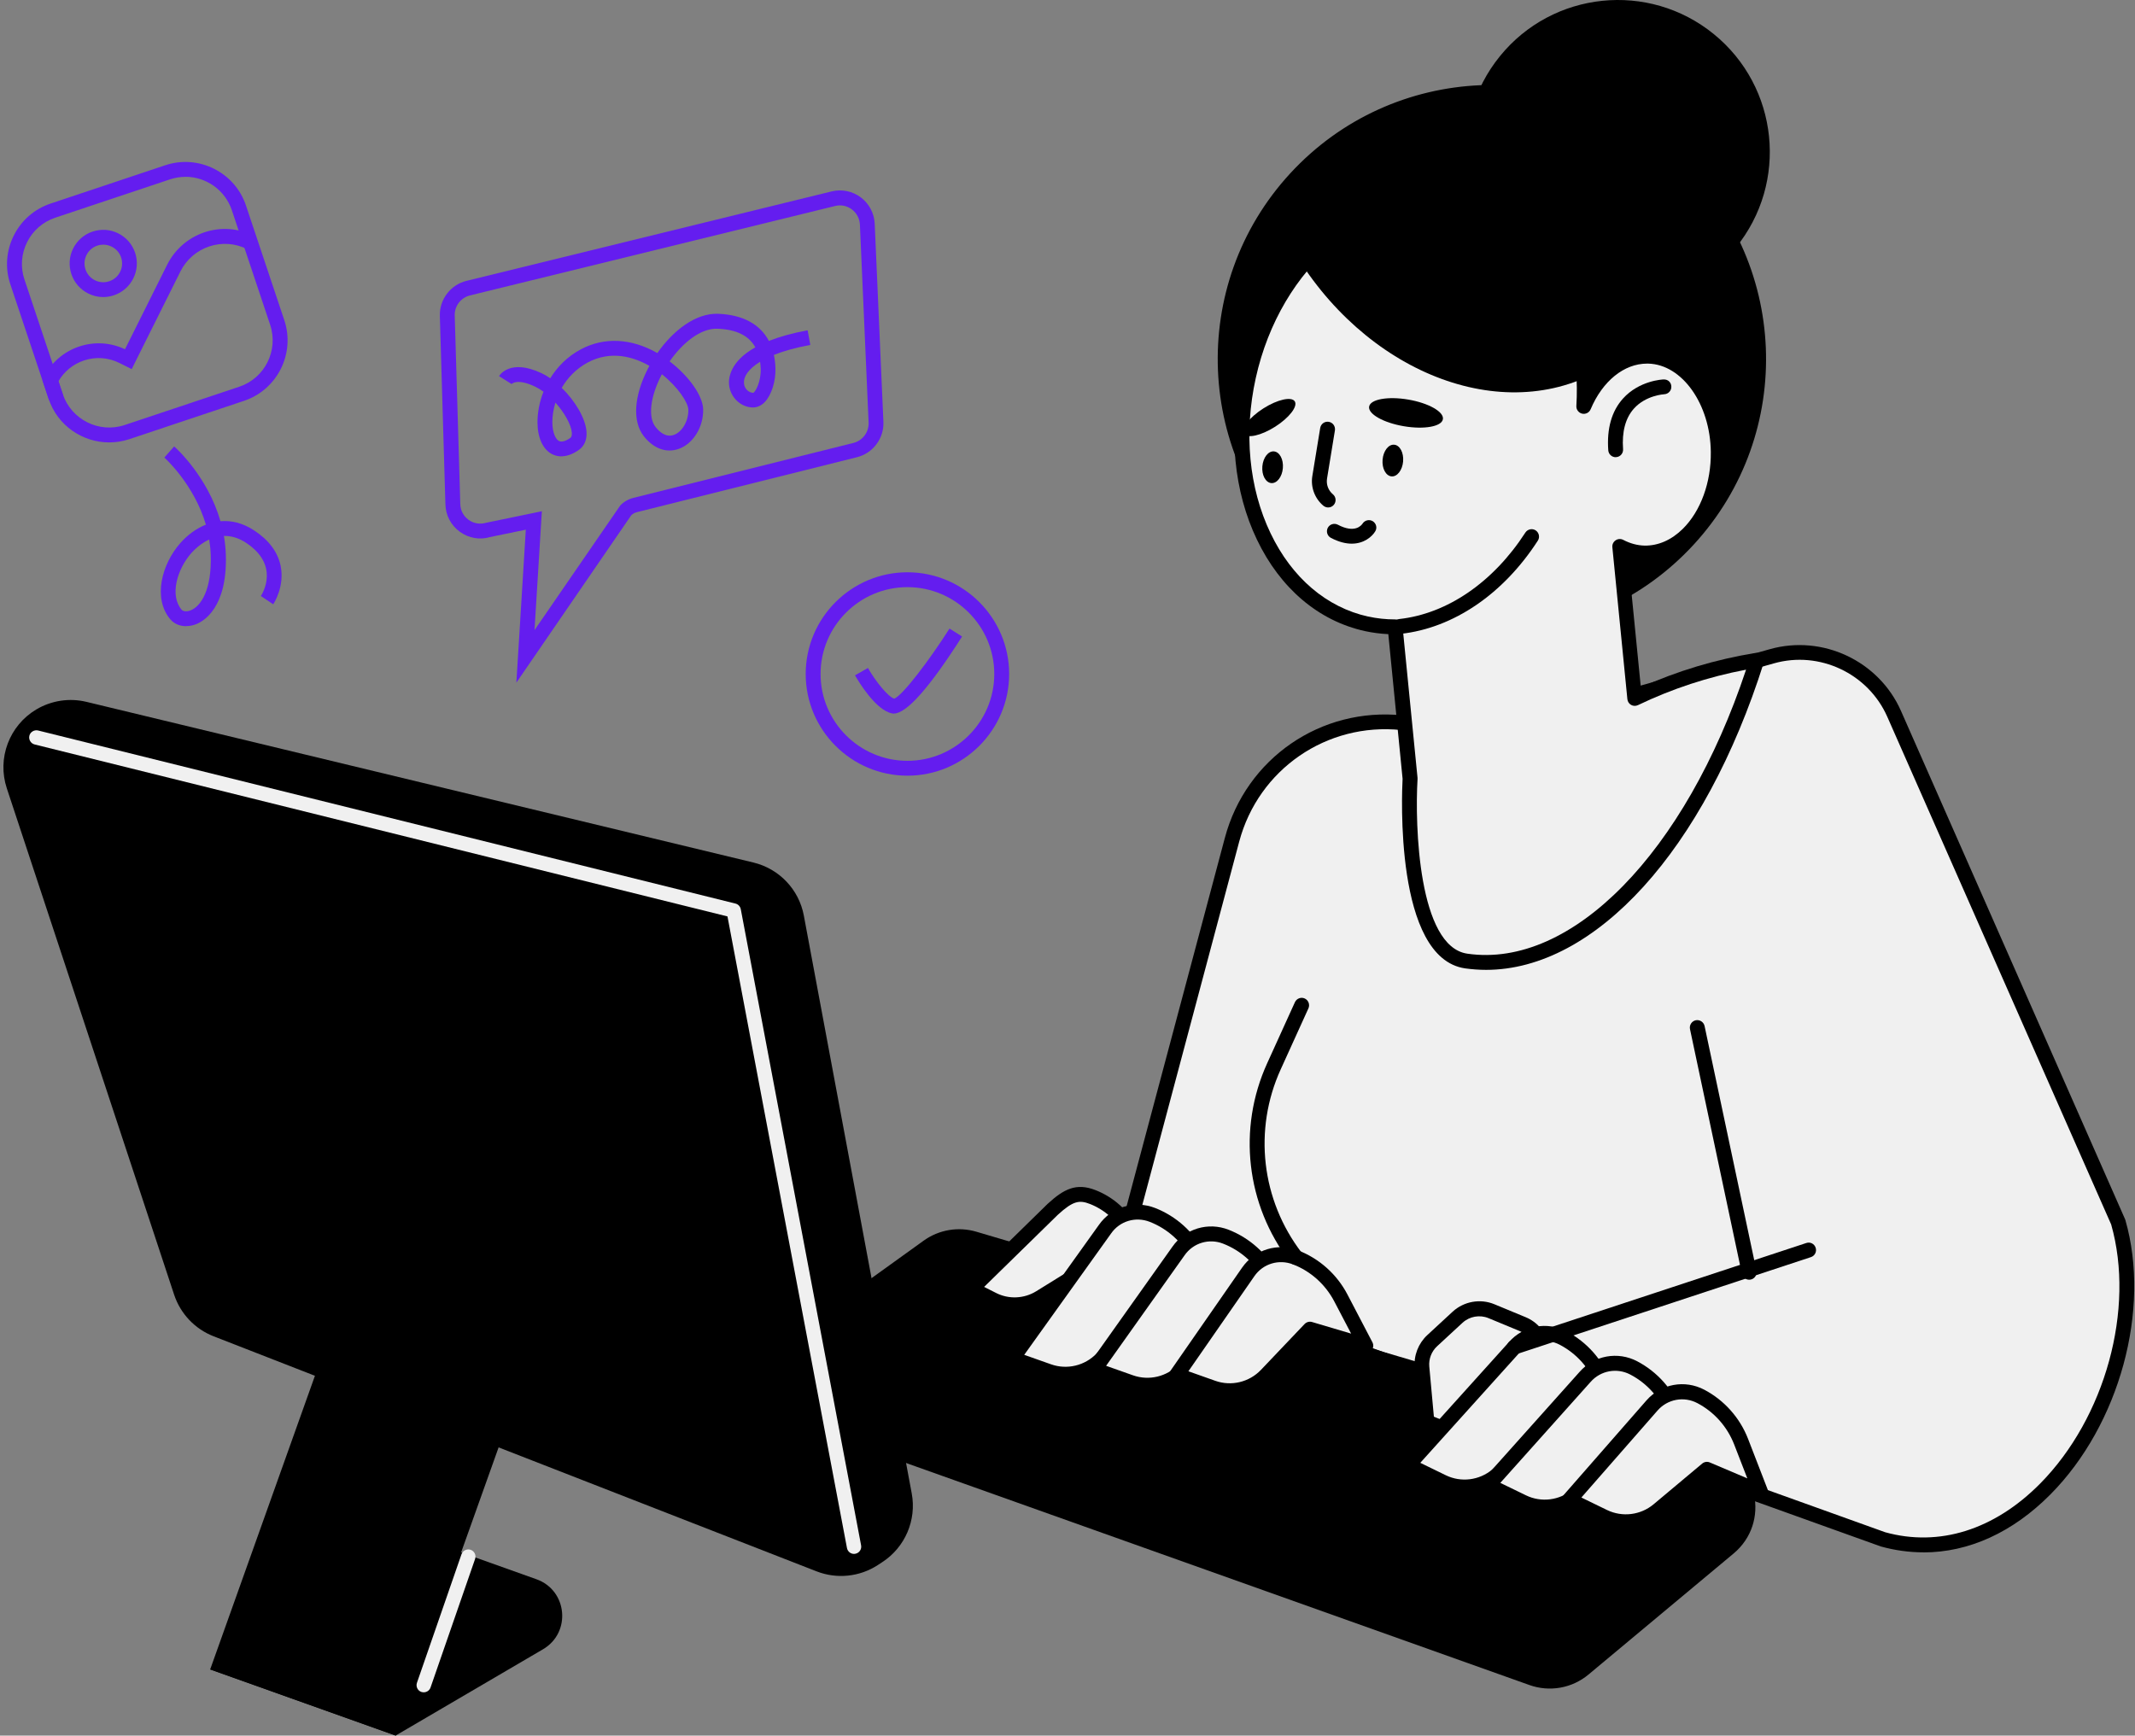 <svg width="246" height="200" viewBox="0 0 246 200" fill="none" xmlns="http://www.w3.org/2000/svg">
<rect x="0" y="0" width="246" height="200" fill="#808080" stroke="none"/>
<g clip-path="url(#clip0_2001_1600)">
<path d="M172.825 84.451L204.167 75.619C209.856 74.017 215.863 76.844 218.244 82.25L244.06 140.812C249.115 158.4 234.566 182.258 216.934 177.367L128.889 145.747L141.955 96.753C144.277 88.058 152.579 82.335 161.533 83.269L172.817 84.443L172.825 84.451Z" fill="#F0F0F0"/>
<path d="M221.629 178.883C220.001 178.883 218.356 178.66 216.711 178.206L128.606 146.569C128.186 146.415 127.955 145.969 128.066 145.541L141.132 96.548C143.574 87.39 152.194 81.453 161.627 82.438L172.748 83.595L203.936 74.805C210.002 73.1 216.488 76.159 219.033 81.915L244.848 140.478C244.848 140.478 244.874 140.547 244.891 140.589C247.847 150.878 244.223 164.165 236.272 172.192C231.91 176.596 226.838 178.891 221.629 178.891V178.883ZM129.925 145.215L217.225 176.57C223.42 178.283 229.777 176.304 235.055 170.976C242.578 163.377 246.022 150.827 243.255 141.103L217.456 82.592C215.254 77.606 209.642 74.959 204.399 76.441L173.057 85.274C172.954 85.299 172.843 85.317 172.731 85.299L161.447 84.126C152.871 83.235 145.014 88.64 142.786 96.976L129.925 145.215Z" fill="black"/>
<path d="M195.146 62.764C206.96 49.928 206.129 29.946 193.291 18.134C180.452 6.322 160.468 7.152 148.654 19.989C136.84 32.825 137.671 52.807 150.509 64.619C163.347 76.431 183.332 75.601 195.146 62.764Z" fill="black"/>
<path d="M200.003 28.538C206.099 21.036 204.958 10.013 197.455 3.918C189.951 -2.177 178.927 -1.036 172.831 6.467C166.735 13.969 167.877 24.992 175.38 31.087C182.883 37.181 193.908 36.041 200.003 28.538Z" fill="black"/>
<path d="M157.454 71.884C158.551 72.124 159.648 72.235 160.745 72.235L162.467 89.728C162.467 89.728 161.276 109.638 168.927 110.743C182.07 112.636 195.531 97.953 202.428 76.082C197.63 76.861 192.883 78.3 188.342 80.485L186.611 62.974C187.494 63.437 188.454 63.711 189.456 63.728C194.151 63.814 198.033 58.554 197.964 52.078C197.895 46.098 194.288 41.155 189.91 41.044C186.748 40.966 183.955 43.314 182.473 46.826C183.167 35.329 177.349 25.281 168.164 23.25C157.686 20.937 146.787 29.958 143.831 43.382C140.875 56.806 146.967 69.571 157.446 71.875L157.454 71.884Z" fill="#F0F0F0"/>
<path d="M171.249 111.762C170.435 111.762 169.63 111.702 168.816 111.591C160.633 110.409 161.533 91.27 161.61 89.746L159.965 73.075C159.048 73.032 158.14 72.912 157.266 72.723C151.937 71.55 147.516 67.806 144.825 62.178C142.169 56.626 141.518 49.884 142.992 43.211C146.05 29.341 157.412 20.02 168.344 22.428C176.895 24.312 182.876 32.974 183.347 43.622C185.086 41.395 187.451 40.17 189.919 40.195C194.751 40.315 198.735 45.652 198.804 52.077C198.846 56.027 197.45 59.796 195.077 62.16C193.431 63.788 191.461 64.619 189.43 64.594C188.813 64.585 188.196 64.491 187.588 64.311L189.062 79.208C193.243 77.324 197.681 75.987 202.274 75.242C202.574 75.199 202.865 75.302 203.062 75.525C203.259 75.747 203.319 76.056 203.233 76.338C196.413 97.953 183.792 111.762 171.223 111.762H171.249ZM157.643 71.044C158.637 71.267 159.682 71.378 160.753 71.378C161.19 71.378 161.558 71.713 161.601 72.149L163.332 89.643C163.332 89.686 163.332 89.737 163.332 89.78C163.015 95.1 163.426 109.081 169.064 109.895C181.094 111.651 194.185 98.227 201.186 77.169C196.842 77.992 192.652 79.371 188.728 81.256C188.471 81.376 188.179 81.367 187.939 81.23C187.699 81.093 187.537 80.845 187.511 80.57L185.78 63.06C185.746 62.743 185.892 62.443 186.157 62.263C186.414 62.083 186.757 62.066 187.031 62.212C187.837 62.632 188.668 62.854 189.49 62.872C191.067 62.897 192.592 62.229 193.903 60.935C195.959 58.897 197.167 55.59 197.124 52.086C197.064 46.569 193.826 41.994 189.91 41.9C189.867 41.9 189.824 41.9 189.773 41.9C187.134 41.9 184.649 43.905 183.278 47.16C183.116 47.546 182.704 47.76 182.293 47.666C181.89 47.571 181.608 47.194 181.633 46.783C182.319 35.535 176.578 25.992 168.002 24.098C157.994 21.897 147.541 30.635 144.688 43.579C143.3 49.893 143.9 56.232 146.393 61.441C148.852 66.581 152.845 69.991 157.651 71.053L157.643 71.044Z" fill="black"/>
<path d="M184.264 42.714C184.058 42.834 183.853 42.954 183.638 43.057C171.746 49.113 155.809 41.969 148.038 27.105C147.953 26.934 147.875 26.771 147.79 26.6C151.457 23.524 155.835 21.665 160.573 21.52C171.583 21.177 181.077 30.146 184.264 42.714Z" fill="black"/>
<path d="M161.301 73.04C160.873 73.04 160.496 72.715 160.453 72.278C160.402 71.807 160.745 71.387 161.216 71.335C166.759 70.727 172.054 67.095 175.756 61.372C176.013 60.978 176.544 60.858 176.938 61.115C177.332 61.372 177.452 61.904 177.195 62.298C173.22 68.457 167.462 72.372 161.404 73.04C161.37 73.04 161.344 73.04 161.31 73.04H161.301Z" fill="black"/>
<path d="M149.186 46.252C149.555 46.835 148.544 48.145 146.924 49.173C145.305 50.201 143.686 50.561 143.317 49.979C142.949 49.396 143.96 48.085 145.579 47.057C147.199 46.029 148.818 45.669 149.186 46.252Z" fill="black"/>
<path d="M166.254 48.308C166.108 49.156 164.086 49.516 161.738 49.113C159.391 48.711 157.609 47.7 157.754 46.852C157.9 46.004 159.922 45.644 162.27 46.046C164.617 46.449 166.399 47.46 166.254 48.308Z" fill="black"/>
<path d="M153.033 58.477C152.836 58.477 152.648 58.408 152.485 58.28C151.491 57.449 151.003 56.147 151.208 54.87L152.117 49.319C152.194 48.848 152.631 48.531 153.102 48.608C153.573 48.685 153.882 49.122 153.813 49.593L152.905 55.144C152.794 55.838 153.051 56.515 153.582 56.961C153.942 57.26 153.993 57.8 153.693 58.168C153.522 58.374 153.282 58.477 153.033 58.477Z" fill="black"/>
<path d="M155.749 62.649C155.064 62.649 154.259 62.46 153.35 61.981C152.931 61.758 152.776 61.244 152.991 60.824C153.213 60.404 153.727 60.25 154.147 60.464C156.109 61.501 156.863 60.541 157 60.336C157.249 59.942 157.78 59.822 158.174 60.062C158.568 60.31 158.705 60.816 158.465 61.218C158.097 61.835 157.172 62.649 155.749 62.649Z" fill="black"/>
<path d="M186.166 52.686C185.72 52.686 185.343 52.343 185.309 51.889C185.129 49.388 185.695 47.391 186.997 45.935C188.873 43.845 191.581 43.725 191.692 43.725C192.206 43.708 192.566 44.076 192.575 44.547C192.592 45.018 192.223 45.413 191.752 45.43C191.752 45.43 189.636 45.541 188.256 47.092C187.288 48.179 186.868 49.756 187.014 51.761C187.048 52.232 186.697 52.643 186.226 52.677C186.209 52.677 186.183 52.677 186.166 52.677V52.686Z" fill="black"/>
<path d="M147.815 53.945C147.73 54.956 147.13 55.727 146.479 55.667C145.828 55.607 145.365 54.75 145.451 53.739C145.536 52.728 146.136 51.958 146.787 52.017C147.438 52.069 147.901 52.934 147.815 53.945Z" fill="black"/>
<path d="M161.67 53.174C161.584 54.185 160.984 54.956 160.333 54.896C159.682 54.836 159.219 53.979 159.305 52.968C159.391 51.958 159.991 51.187 160.642 51.246C161.293 51.298 161.756 52.163 161.67 53.174Z" fill="black"/>
<path d="M94.488 165.056L176.227 194.175C178.557 195.006 181.145 194.543 183.038 192.958L199.746 179.02C204.03 175.448 202.599 168.543 197.253 166.967L112.489 141.934C110.416 141.326 108.188 141.703 106.432 142.962L92.74 152.814C88.174 156.104 89.176 163.163 94.48 165.056H94.488Z" fill="black"/>
<path d="M127.304 144.907L132.727 146.518L130.302 141.874C129.369 140.084 127.809 138.688 125.933 137.951C124.253 137.291 123.191 137.642 121.323 139.347L111.958 148.514L114.392 149.756C116.131 150.638 118.196 150.553 119.858 149.525L127.312 144.907H127.304Z" fill="#F0F0F0"/>
<path d="M116.902 151.212C115.9 151.212 114.906 150.981 113.989 150.518L111.556 149.276C111.307 149.148 111.136 148.916 111.093 148.642C111.05 148.368 111.144 148.094 111.341 147.897L120.706 138.73C122.574 137.017 124.005 136.272 126.233 137.145C128.306 137.959 130.02 139.493 131.048 141.472L133.473 146.115C133.635 146.423 133.593 146.792 133.37 147.057C133.156 147.323 132.796 147.434 132.462 147.331L127.406 145.832L120.278 150.253C119.25 150.887 118.067 151.212 116.885 151.212H116.902ZM113.398 148.299L114.769 148.993C116.225 149.739 117.999 149.662 119.395 148.796L126.85 144.179C127.055 144.05 127.312 144.016 127.544 144.085L131.022 145.121L129.531 142.277C128.692 140.666 127.295 139.416 125.607 138.747C124.365 138.259 123.654 138.371 121.889 139.981L113.398 148.291V148.299Z" fill="black"/>
<path d="M134.424 148.257L140.858 150.167L137.979 144.659C136.865 142.534 135.023 140.872 132.787 139.998C130.799 139.219 128.529 139.904 127.312 141.66L116.654 156.549L120.826 158.023C122.985 158.785 125.393 158.211 126.978 156.549L134.424 148.248V148.257Z" fill="#F0F0F0"/>
<path d="M122.754 159.214C122.009 159.214 121.263 159.085 120.535 158.828L116.362 157.355C116.105 157.269 115.908 157.063 115.831 156.806C115.754 156.549 115.797 156.267 115.951 156.052L126.61 141.163C128.058 139.082 130.722 138.276 133.096 139.202C135.52 140.152 137.525 141.952 138.733 144.265L141.612 149.773C141.775 150.081 141.732 150.45 141.509 150.715C141.295 150.981 140.935 151.084 140.601 150.989L134.681 149.233L127.595 157.132C126.301 158.485 124.536 159.222 122.737 159.222L122.754 159.214ZM118.007 156.121L121.109 157.218C122.951 157.869 125.007 157.372 126.353 155.967L133.781 147.683C134.004 147.434 134.347 147.34 134.664 147.434L139.162 148.771L137.217 145.053C136.197 143.108 134.518 141.592 132.47 140.795C130.842 140.161 129.009 140.709 128.015 142.149L118.016 156.121H118.007Z" fill="black"/>
<path d="M142.889 150.767L149.323 152.677L146.445 147.169C145.331 145.044 143.489 143.382 141.252 142.508C139.265 141.729 136.994 142.414 135.777 144.17L126.087 157.817L130.26 159.291C132.419 160.053 134.826 159.479 136.411 157.817L142.889 150.767Z" fill="#F0F0F0"/>
<path d="M132.196 160.481C131.451 160.481 130.705 160.353 129.977 160.096L125.804 158.622C125.547 158.537 125.35 158.331 125.273 158.074C125.196 157.817 125.239 157.543 125.393 157.32L135.083 143.673C136.531 141.592 139.205 140.778 141.569 141.712C143.994 142.663 145.999 144.462 147.207 146.775L150.086 152.283C150.249 152.591 150.206 152.96 149.983 153.225C149.769 153.491 149.409 153.594 149.075 153.5L143.154 151.743L137.046 158.4C135.76 159.753 133.995 160.481 132.196 160.481ZM127.449 157.389L130.551 158.485C132.393 159.136 134.449 158.64 135.795 157.235L142.255 150.193C142.478 149.953 142.82 149.859 143.129 149.953L147.627 151.289L145.682 147.571C144.662 145.627 142.983 144.11 140.935 143.314C139.307 142.671 137.474 143.228 136.48 144.667L127.441 157.397L127.449 157.389Z" fill="black"/>
<path d="M150.934 153.157L157.369 155.067L154.49 149.559C153.376 147.434 151.534 145.772 149.298 144.898C147.31 144.119 145.039 144.804 143.823 146.56L135.572 158.443L139.744 159.916C141.904 160.678 144.311 160.104 145.896 158.443L150.934 153.148V153.157Z" fill="#F0F0F0"/>
<path d="M141.681 161.115C140.935 161.115 140.19 160.987 139.462 160.73L135.289 159.256C135.041 159.171 134.844 158.965 134.758 158.708C134.672 158.451 134.715 158.177 134.869 157.954L143.12 146.072C144.577 143.982 147.241 143.168 149.615 144.102C152.04 145.053 154.044 146.852 155.253 149.165L158.131 154.673C158.294 154.982 158.251 155.35 158.029 155.615C157.814 155.881 157.455 155.992 157.12 155.89L151.183 154.125L146.505 159.034C145.228 160.379 143.463 161.107 141.672 161.107L141.681 161.115ZM136.917 158.014L140.036 159.119C141.878 159.77 143.934 159.273 145.279 157.869L150.317 152.574C150.54 152.343 150.874 152.249 151.183 152.343L155.681 153.679L153.736 149.961C152.716 148.017 151.037 146.5 148.989 145.704C147.361 145.07 145.528 145.618 144.534 147.057L136.926 158.023L136.917 158.014Z" fill="black"/>
<path d="M178.352 158.477L177.632 155.204C177.375 154.031 176.561 153.054 175.447 152.591L171.857 151.101C170.529 150.553 169.004 150.818 167.95 151.795L165.02 154.502C164.18 155.281 163.743 156.404 163.846 157.543L164.42 163.857L169.15 165.819C170.349 166.315 171.729 166.144 172.766 165.364L176.955 162.22C178.112 161.355 178.652 159.899 178.343 158.494L178.352 158.477Z" fill="#F0F0F0"/>
<path d="M170.563 166.941C169.972 166.941 169.39 166.829 168.833 166.598L164.103 164.636C163.812 164.516 163.606 164.242 163.581 163.925L163.006 157.612C162.878 156.215 163.418 154.819 164.446 153.859L167.376 151.152C168.67 149.961 170.563 149.619 172.191 150.296L175.79 151.786C177.161 152.352 178.163 153.559 178.48 155.007L179.2 158.28C179.577 160.01 178.909 161.818 177.486 162.88L173.297 166.024C172.5 166.624 171.54 166.932 170.563 166.932V166.941ZM165.234 163.257L169.484 165.022C170.401 165.399 171.463 165.27 172.26 164.671L176.45 161.527C177.332 160.867 177.752 159.745 177.512 158.665L176.792 155.393C176.595 154.493 175.97 153.739 175.113 153.388L171.515 151.898C170.504 151.478 169.33 151.683 168.516 152.429L165.585 155.136C164.943 155.727 164.609 156.601 164.686 157.466L165.217 163.266L165.234 163.257Z" fill="black"/>
<path d="M180.811 162.58L186.997 165.202L184.752 159.402C183.887 157.166 182.242 155.307 180.117 154.185C178.223 153.183 175.901 153.619 174.488 155.221L162.227 168.826L166.211 170.762C168.276 171.764 170.726 171.464 172.483 169.991L180.811 162.58Z" fill="#F0F0F0"/>
<path d="M168.747 172.209C167.753 172.209 166.768 171.987 165.843 171.541L161.858 169.605C161.619 169.485 161.447 169.262 161.396 168.997C161.344 168.731 161.421 168.457 161.601 168.26L173.862 154.656C175.533 152.746 178.275 152.24 180.528 153.431C182.833 154.647 184.624 156.661 185.566 159.094L187.811 164.893C187.931 165.219 187.854 165.579 187.605 165.818C187.357 166.058 186.988 166.127 186.671 165.99L180.991 163.583L173.065 170.633C171.832 171.67 170.298 172.209 168.756 172.209H168.747ZM163.632 168.56L166.588 169.999C168.344 170.856 170.444 170.59 171.943 169.339L180.254 161.946C180.502 161.724 180.854 161.672 181.162 161.801L185.48 163.634L183.964 159.728C183.167 157.68 181.668 155.984 179.723 154.964C178.18 154.151 176.296 154.493 175.139 155.813L163.632 168.586V168.56Z" fill="black"/>
<path d="M188.95 166.033L195.137 168.654L192.892 162.854C192.026 160.619 190.381 158.76 188.256 157.637C186.363 156.635 184.041 157.072 182.627 158.674L171.472 171.147L175.456 173.083C177.521 174.085 179.971 173.786 181.728 172.312L188.95 166.033Z" fill="#F0F0F0"/>
<path d="M177.983 174.522C176.99 174.522 175.996 174.3 175.079 173.854L171.095 171.918C170.855 171.798 170.683 171.575 170.632 171.31C170.581 171.044 170.658 170.77 170.838 170.573L181.993 158.1C183.664 156.189 186.406 155.684 188.659 156.875C190.964 158.091 192.755 160.104 193.697 162.537L195.942 168.337C196.062 168.663 195.985 169.022 195.736 169.262C195.488 169.502 195.119 169.571 194.802 169.434L189.113 167.018L182.293 172.946C181.059 173.983 179.534 174.514 177.992 174.514L177.983 174.522ZM172.86 170.873L175.824 172.312C177.581 173.169 179.68 172.903 181.179 171.652L188.394 165.382C188.642 165.167 188.985 165.116 189.293 165.236L193.611 167.069L192.095 163.163C191.298 161.115 189.799 159.419 187.854 158.4C186.312 157.586 184.427 157.929 183.27 159.248L172.868 170.881L172.86 170.873Z" fill="black"/>
<path d="M196.679 169.305L202.865 171.927L200.62 166.127C199.755 163.891 198.11 162.032 195.985 160.91C194.091 159.907 191.769 160.344 190.356 161.946L180.828 172.835L184.812 174.771C186.877 175.773 189.327 175.473 191.084 174L196.687 169.305H196.679Z" fill="#F0F0F0"/>
<path d="M187.34 176.21C186.346 176.21 185.352 175.987 184.427 175.542L180.442 173.606C180.203 173.486 180.031 173.263 179.98 173.006C179.928 172.74 179.997 172.475 180.177 172.269L189.704 161.381C191.384 159.462 194.126 158.957 196.379 160.147C198.684 161.364 200.474 163.377 201.417 165.81L203.662 171.61C203.782 171.935 203.705 172.295 203.456 172.535C203.208 172.775 202.839 172.843 202.522 172.706L196.824 170.29L191.624 174.651C190.398 175.679 188.873 176.21 187.331 176.21H187.34ZM182.199 172.561L185.172 174.008C186.928 174.856 189.028 174.599 190.527 173.349L196.13 168.654C196.379 168.449 196.722 168.397 197.013 168.526L201.331 170.359L199.815 166.452C199.018 164.405 197.518 162.709 195.574 161.689C194.031 160.876 192.146 161.218 190.99 162.537L182.199 172.578V172.561Z" fill="black"/>
<path d="M201.545 147.469C201.151 147.469 200.791 147.194 200.706 146.792L194.725 118.59C194.631 118.127 194.922 117.673 195.385 117.57C195.848 117.476 196.302 117.768 196.405 118.23L202.385 146.432C202.479 146.895 202.188 147.349 201.725 147.451C201.665 147.46 201.605 147.469 201.545 147.469Z" fill="black"/>
<path d="M174.488 156.087C174.128 156.087 173.794 155.855 173.674 155.496C173.528 155.05 173.768 154.562 174.222 154.416L208.126 143.237C208.58 143.082 209.06 143.331 209.205 143.785C209.351 144.23 209.111 144.719 208.657 144.864L174.753 156.044C174.668 156.078 174.573 156.087 174.488 156.087Z" fill="black"/>
<path d="M4.198 81.744C1.063 83.603 -0.36 87.39 0.788 90.851L20.066 149.199C20.795 151.392 22.457 153.148 24.616 153.988L94.094 181.076C96.424 181.984 99.055 181.71 101.145 180.348L101.668 180.005C104.29 178.292 105.627 175.173 105.052 172.089L92.62 105.508C92.063 102.502 89.784 100.111 86.811 99.392L9.965 80.879C8.003 80.408 5.938 80.716 4.198 81.744Z" fill="black"/>
<path d="M62.577 152.418L41.191 144.791L24.217 192.373L45.603 200L62.577 152.418Z" fill="black"/>
<path d="M45.591 200L24.213 192.376L47.673 178.634C48.812 177.966 50.192 177.838 51.434 178.283L61.81 181.984C65.391 183.26 65.845 188.135 62.564 190.054L45.582 200H45.591Z" fill="black"/>
<path d="M48.829 195.014C48.735 195.014 48.649 194.997 48.555 194.971C48.118 194.826 47.895 194.346 48.041 193.918L53.173 179.106C53.328 178.677 53.799 178.446 54.227 178.592C54.664 178.737 54.887 179.217 54.741 179.645L49.609 194.457C49.489 194.8 49.172 195.014 48.821 195.014H48.829Z" fill="#F0F0F0"/>
<path d="M98.404 179.063C98.01 179.063 97.667 178.789 97.59 178.386L83.821 105.603L3.993 85.788C3.547 85.676 3.282 85.231 3.384 84.785C3.487 84.34 3.95 84.074 4.387 84.177L84.738 104.121C85.055 104.198 85.295 104.455 85.355 104.772L99.218 178.078C99.303 178.532 99.004 178.96 98.558 179.046C98.507 179.054 98.455 179.063 98.404 179.063Z" fill="#F0F0F0"/>
<path d="M11.893 34.233C11.301 34.233 10.71 34.096 10.17 33.822C9.245 33.359 8.551 32.562 8.225 31.586C7.9 30.601 7.968 29.555 8.431 28.63C8.894 27.705 9.691 27.011 10.667 26.686C11.653 26.36 12.698 26.428 13.623 26.891C14.549 27.354 15.243 28.15 15.568 29.127C16.245 31.157 15.148 33.35 13.126 34.027C12.724 34.164 12.304 34.233 11.893 34.233ZM11.901 28.193C11.67 28.193 11.438 28.227 11.216 28.305C10.667 28.485 10.222 28.87 9.965 29.393C9.708 29.907 9.665 30.498 9.853 31.046C10.033 31.594 10.419 32.04 10.941 32.297C11.456 32.554 12.047 32.597 12.595 32.408C13.726 32.031 14.334 30.806 13.957 29.675C13.777 29.127 13.392 28.682 12.869 28.425C12.569 28.27 12.235 28.193 11.91 28.193H11.901Z" fill="#641DEF"/>
<path d="M5.664 46.141L4.884 43.802L5.038 43.485C5.886 41.789 7.334 40.529 9.125 39.93C10.873 39.347 12.741 39.459 14.403 40.247L19.261 30.506C20.152 28.733 21.677 27.405 23.554 26.771C25.439 26.137 27.452 26.283 29.234 27.174L28.472 28.707C27.101 28.022 25.55 27.919 24.102 28.399C22.654 28.887 21.48 29.907 20.795 31.269L15.174 42.534L13.769 41.832C12.484 41.189 11.027 41.086 9.673 41.54C8.422 41.96 7.394 42.8 6.735 43.93L7.292 45.584L5.664 46.123V46.141Z" fill="#641DEF"/>
<path d="M12.578 50.981C9.502 50.981 6.623 49.036 5.604 45.961L1.191 32.759C0.566 30.9 0.711 28.904 1.585 27.148C2.459 25.392 3.967 24.081 5.835 23.456L19.038 19.044C22.877 17.759 27.058 19.841 28.343 23.687L32.756 36.889C34.041 40.735 31.959 44.907 28.112 46.192L14.909 50.604C14.137 50.861 13.358 50.981 12.587 50.981H12.578ZM21.36 20.38C20.769 20.38 20.169 20.475 19.578 20.672L6.375 25.084C4.944 25.563 3.787 26.566 3.119 27.911C2.451 29.256 2.339 30.789 2.819 32.211L7.232 45.413C8.217 48.359 11.421 49.961 14.369 48.976L27.572 44.564C30.519 43.579 32.113 40.375 31.128 37.428L26.715 24.227C25.927 21.871 23.725 20.372 21.36 20.372V20.38Z" fill="#641DEF"/>
<path d="M21.437 72.158C20.718 72.158 20.058 71.884 19.621 71.361C17.599 68.971 18.618 65.013 20.786 62.572C21.566 61.689 22.577 60.91 23.725 60.456C22.346 55.778 18.978 52.763 18.936 52.728L20.066 51.444C20.255 51.606 23.913 54.879 25.404 60.062C26.63 59.959 27.94 60.242 29.286 61.124C30.982 62.238 32.01 63.617 32.336 65.21C32.824 67.592 31.539 69.554 31.479 69.631L30.057 68.68C30.288 68.32 32.233 65.099 28.343 62.546C27.435 61.946 26.578 61.741 25.798 61.758C25.918 62.452 25.995 63.163 26.021 63.908C26.218 70.05 23.434 71.61 22.577 71.935C22.2 72.081 21.814 72.149 21.446 72.149L21.437 72.158ZM24.11 62.169C23.117 62.623 22.388 63.351 22.063 63.711C20.418 65.57 19.518 68.594 20.923 70.256C21.069 70.427 21.454 70.53 21.943 70.342C23.16 69.879 24.41 67.952 24.282 63.968C24.265 63.351 24.196 62.743 24.102 62.16L24.11 62.169Z" fill="#641DEF"/>
<path d="M59.496 78.686L60.585 61.038L56.42 61.895C55.289 62.238 54.004 62.023 52.985 61.278C51.965 60.541 51.357 59.393 51.322 58.126L50.68 36.383C50.629 34.498 51.922 32.811 53.747 32.365L95.816 22.059C96.99 21.768 98.224 22.025 99.183 22.745C100.143 23.464 100.734 24.578 100.786 25.786L101.788 48.608C101.874 50.51 100.589 52.223 98.746 52.686L73.394 59.017C73.145 59.077 72.922 59.196 72.734 59.376L59.488 78.677L59.496 78.686ZM62.435 58.905L61.587 72.612L71.475 58.237C71.886 57.817 72.408 57.517 72.983 57.372L98.335 51.041C99.398 50.775 100.126 49.79 100.083 48.702L99.081 25.88C99.046 25.186 98.712 24.552 98.155 24.133C97.598 23.713 96.896 23.567 96.219 23.738L54.15 34.044C53.105 34.301 52.359 35.269 52.394 36.349L53.036 58.091C53.053 58.819 53.405 59.479 53.987 59.899C54.57 60.327 55.307 60.447 56.001 60.242L62.435 58.914V58.905Z" fill="#641DEF"/>
<path d="M64.689 52.592C64.252 52.592 63.892 52.471 63.609 52.334C62.555 51.786 61.938 50.45 61.93 48.668C61.93 47.571 62.144 46.338 62.624 45.138C62.315 44.916 61.998 44.719 61.681 44.564C59.539 43.545 58.957 44.247 58.948 44.256L57.5 43.339C57.551 43.254 58.768 41.283 62.418 43.014C62.752 43.168 63.078 43.365 63.404 43.588C64.209 42.277 65.365 41.095 66.908 40.264C69.607 38.816 72.743 38.97 75.741 40.684C77.506 38.148 80.128 36.041 82.784 36.16C85.603 36.28 87.582 37.368 88.593 39.287C89.767 38.825 91.232 38.396 93.057 38.062L93.366 39.75C91.644 40.067 90.256 40.461 89.168 40.898C89.27 41.369 89.33 41.866 89.347 42.397C89.407 43.913 88.893 45.532 88.105 46.346C87.6 46.86 87.051 46.963 86.751 46.955C85.338 46.937 84.129 45.772 84.001 44.299C83.941 43.571 84.104 41.66 87.034 40.024C86.289 38.679 84.858 37.968 82.699 37.882C80.702 37.788 78.603 39.57 77.155 41.643C79.349 43.314 80.985 45.584 81.019 47.169C81.062 49.208 79.88 51.127 78.209 51.726C76.787 52.232 75.322 51.709 74.191 50.278C72.854 48.582 73.025 45.669 74.653 42.483C74.705 42.371 74.765 42.269 74.825 42.157C73.06 41.155 70.438 40.315 67.705 41.78C66.377 42.5 65.391 43.545 64.723 44.693C66.257 46.184 67.448 48.171 67.576 49.713C67.653 50.647 67.336 51.409 66.685 51.855C65.897 52.403 65.228 52.583 64.671 52.583L64.689 52.592ZM63.995 46.398C63.755 47.177 63.643 47.948 63.643 48.659C63.652 49.884 64.029 50.621 64.406 50.818C64.809 51.024 65.408 50.681 65.725 50.458C65.854 50.364 65.905 50.167 65.888 49.859C65.811 48.942 65.049 47.563 63.995 46.389V46.398ZM76.264 43.125C76.238 43.177 76.213 43.219 76.187 43.271C74.91 45.764 74.653 48.102 75.544 49.216C76.007 49.807 76.752 50.433 77.644 50.116C78.612 49.773 79.34 48.497 79.314 47.212C79.297 46.406 78.115 44.59 76.264 43.125ZM87.574 41.694C86.186 42.543 85.655 43.442 85.723 44.179C85.775 44.839 86.314 45.258 86.786 45.267C87.043 45.181 87.702 43.973 87.651 42.491C87.642 42.217 87.617 41.952 87.582 41.703L87.574 41.694Z" fill="#641DEF"/>
<path d="M104.556 89.386C98.095 89.386 92.835 84.126 92.835 77.666C92.835 71.207 98.095 65.947 104.556 65.947C111.016 65.947 116.277 71.207 116.277 77.666C116.277 84.126 111.016 89.386 104.556 89.386ZM104.556 67.66C99.038 67.66 94.548 72.149 94.548 77.666C94.548 83.183 99.038 87.672 104.556 87.672C110.073 87.672 114.563 83.183 114.563 77.666C114.563 72.149 110.073 67.66 104.556 67.66Z" fill="#641DEF"/>
<path d="M102.988 82.233C102.928 82.233 102.876 82.233 102.825 82.215C100.931 81.898 98.901 78.497 98.515 77.821L100.006 76.972C100.906 78.54 102.311 80.288 103.039 80.511C104.007 80.134 107.083 76.082 109.405 72.432L110.853 73.349C107.1 79.243 104.461 82.224 102.996 82.224L102.988 82.233Z" fill="#641DEF"/>
<path d="M149.975 115.849L146.779 122.882C143.489 130.121 144.457 138.593 149.298 144.898L149.975 115.84V115.849Z" fill="#F0F0F0"/>
<path d="M149.306 145.755C149.049 145.755 148.792 145.644 148.629 145.421C143.583 138.842 142.572 130.069 146.008 122.522L149.204 115.489C149.401 115.06 149.906 114.863 150.334 115.06C150.763 115.257 150.951 115.763 150.763 116.191L147.567 123.225C144.397 130.189 145.331 138.294 149.992 144.367C150.283 144.744 150.206 145.284 149.838 145.567C149.683 145.687 149.495 145.747 149.315 145.747L149.306 145.755Z" fill="black"/>
</g>
<defs>
<clipPath id="clip0_2001_1600">
<rect width="245.714" height="200" fill="white" transform="translate(0.295)"/>
</clipPath>
</defs>
</svg>
